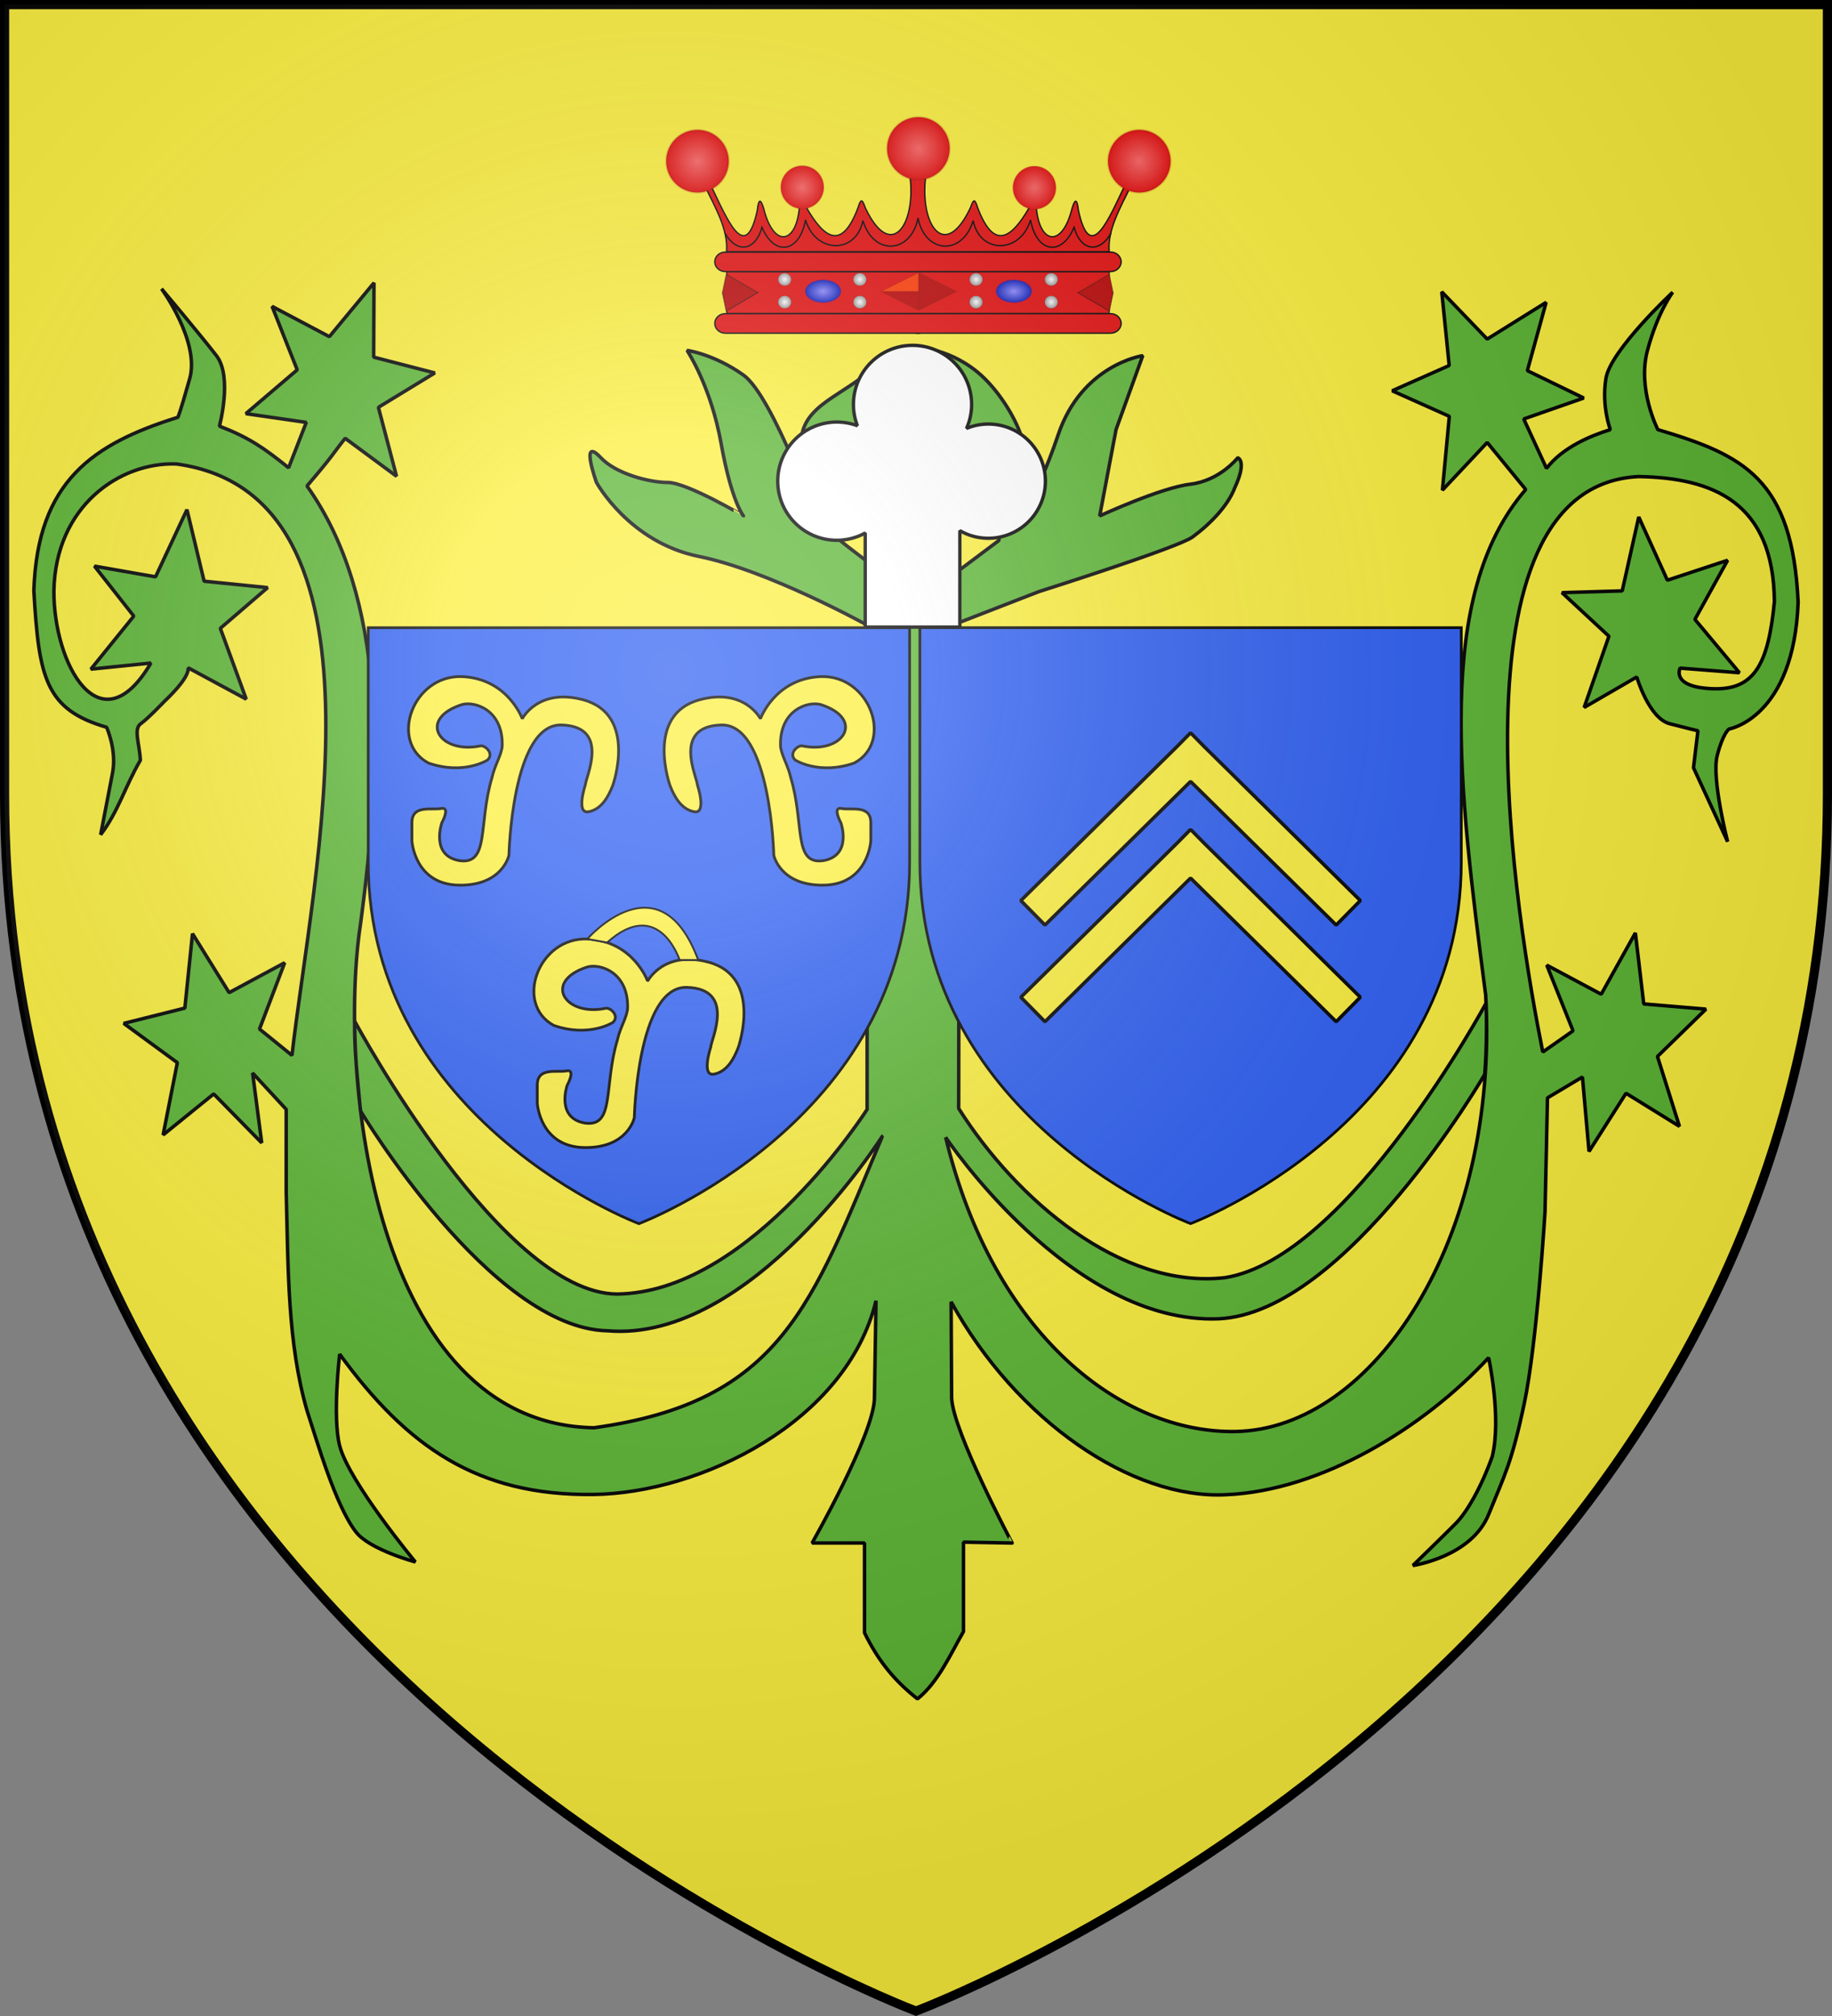 <svg xmlns="http://www.w3.org/2000/svg" xmlns:xlink="http://www.w3.org/1999/xlink" xml:space="preserve" width="600" height="660" viewBox="-300 -300 600 660"><rect x="-300" y="-300" width="600" height="660" fill="#808080" stroke="none"/><defs><radialGradient id="m" cx="244.555" cy="159.161" r="136.727" fx="244.555" fy="159.161" gradientTransform="matrix(1 0 0 .758 0 112.573)" gradientUnits="userSpaceOnUse"><stop offset="0" style="stop-color:#e20909;stop-opacity:1"/><stop offset=".709" style="stop-color:#e20909;stop-opacity:1"/><stop offset="1" style="stop-color:#e20909;stop-opacity:1"/></radialGradient><radialGradient id="n" cx="244.555" cy="159.161" r="136.727" fx="244.555" fy="159.161" gradientTransform="matrix(1 0 0 .758 0 112.573)" gradientUnits="userSpaceOnUse"><stop offset="0" style="stop-color:#e20909;stop-opacity:1"/><stop offset=".709" style="stop-color:#e20909;stop-opacity:1"/><stop offset="1" style="stop-color:#e20909;stop-opacity:1"/></radialGradient><radialGradient id="i" cx="244.555" cy="159.161" r="136.727" fx="244.555" fy="159.161" gradientTransform="matrix(1 0 0 .758 0 112.573)" gradientUnits="userSpaceOnUse"><stop offset="0" style="stop-color:#e20909;stop-opacity:1"/><stop offset=".709" style="stop-color:#e20909;stop-opacity:1"/><stop offset="1" style="stop-color:#e20909;stop-opacity:1"/></radialGradient><radialGradient id="o" cx="244.555" cy="159.161" r="136.727" fx="244.555" fy="159.161" gradientTransform="matrix(1 0 0 .758 0 112.573)" gradientUnits="userSpaceOnUse"><stop offset="0" style="stop-color:#e20909;stop-opacity:1"/><stop offset=".709" style="stop-color:#e20909;stop-opacity:1"/><stop offset="1" style="stop-color:#e20909;stop-opacity:1"/></radialGradient><radialGradient id="p" cx="244.555" cy="159.161" r="136.727" fx="244.555" fy="159.161" gradientTransform="matrix(1 0 0 .758 0 112.573)" gradientUnits="userSpaceOnUse"><stop offset="0" style="stop-color:#e20909;stop-opacity:1"/><stop offset=".709" style="stop-color:#e20909;stop-opacity:1"/><stop offset="1" style="stop-color:#e20909;stop-opacity:1"/></radialGradient><radialGradient id="q" cx="244.555" cy="159.161" r="136.727" fx="244.555" fy="159.161" gradientTransform="matrix(1 0 0 .758 0 112.573)" gradientUnits="userSpaceOnUse"><stop offset="0" style="stop-color:#e20909;stop-opacity:1"/><stop offset=".709" style="stop-color:#e20909;stop-opacity:1"/><stop offset="1" style="stop-color:#e20909;stop-opacity:1"/></radialGradient><radialGradient id="j" cx="244.555" cy="159.161" r="136.727" fx="244.555" fy="159.161" gradientTransform="matrix(1 0 0 .758 0 112.573)" gradientUnits="userSpaceOnUse"><stop offset="0" style="stop-color:#e20909;stop-opacity:1"/><stop offset=".709" style="stop-color:#e20909;stop-opacity:1"/><stop offset="1" style="stop-color:#e20909;stop-opacity:1"/></radialGradient><radialGradient id="k" cx="244.555" cy="159.161" r="136.727" fx="244.555" fy="159.161" gradientTransform="matrix(1 0 0 .758 0 112.573)" gradientUnits="userSpaceOnUse"><stop offset="0" style="stop-color:#e20909;stop-opacity:1"/><stop offset=".709" style="stop-color:#e20909;stop-opacity:1"/><stop offset="1" style="stop-color:#e20909;stop-opacity:1"/></radialGradient><radialGradient id="Q" cx="-80" cy="-80" r="405" gradientUnits="userSpaceOnUse"><stop offset="0" style="stop-color:#fff;stop-opacity:.31"/><stop offset=".19" style="stop-color:#fff;stop-opacity:.25"/><stop offset=".6" style="stop-color:#6b6b6b;stop-opacity:.125"/><stop offset="1" style="stop-color:#000;stop-opacity:.125"/></radialGradient><radialGradient xlink:href="#a" id="F" cx="6.972" cy="12.169" r="4.817" fx="6.972" fy="12.169" gradientTransform="matrix(1 0 0 .974 0 .32)" gradientUnits="userSpaceOnUse"/><radialGradient xlink:href="#b" id="E" cx="6.972" cy="12.169" r="4.817" fx="6.972" fy="12.169" gradientTransform="matrix(1 0 0 .974 0 .32)" gradientUnits="userSpaceOnUse"/><radialGradient xlink:href="#d" id="C" cx="6.972" cy="12.169" r="4.817" fx="6.972" fy="12.169" gradientTransform="matrix(1 0 0 .974 0 .32)" gradientUnits="userSpaceOnUse"/><radialGradient xlink:href="#e" id="B" cx="6.972" cy="12.169" r="4.817" fx="6.972" fy="12.169" gradientTransform="matrix(1 0 0 .974 0 .32)" gradientUnits="userSpaceOnUse"/><radialGradient xlink:href="#g" id="P" cx="41.526" cy="53.009" r="3.565" fx="41.526" fy="53.009" gradientTransform="matrix(1 0 0 .65 0 18.568)" gradientUnits="userSpaceOnUse"/><radialGradient xlink:href="#g" id="O" cx="41.526" cy="53.009" r="3.565" fx="41.526" fy="53.009" gradientTransform="matrix(1 0 0 .65 0 18.568)" gradientUnits="userSpaceOnUse"/><radialGradient xlink:href="#h" id="N" cx="32.278" cy="48.626" r="1.91" fx="32.278" fy="48.626" gradientTransform="matrix(1 0 0 .966 0 1.634)" gradientUnits="userSpaceOnUse"/><radialGradient xlink:href="#h" id="M" cx="32.278" cy="48.626" r="1.91" fx="32.278" fy="48.626" gradientTransform="matrix(1 0 0 .966 0 1.634)" gradientUnits="userSpaceOnUse"/><radialGradient xlink:href="#h" id="L" cx="32.278" cy="48.626" r="1.91" fx="32.278" fy="48.626" gradientTransform="matrix(1 0 0 .966 0 1.634)" gradientUnits="userSpaceOnUse"/><radialGradient xlink:href="#h" id="K" cx="32.278" cy="48.626" r="1.91" fx="32.278" fy="48.626" gradientTransform="matrix(1 0 0 .966 0 1.634)" gradientUnits="userSpaceOnUse"/><radialGradient xlink:href="#h" id="J" cx="32.278" cy="48.626" r="1.91" fx="32.278" fy="48.626" gradientTransform="matrix(1 0 0 .966 0 1.634)" gradientUnits="userSpaceOnUse"/><radialGradient xlink:href="#h" id="I" cx="32.278" cy="48.626" r="1.91" fx="32.278" fy="48.626" gradientTransform="matrix(1 0 0 .966 0 1.634)" gradientUnits="userSpaceOnUse"/><radialGradient xlink:href="#h" id="H" cx="32.278" cy="48.626" r="1.91" fx="32.278" fy="48.626" gradientTransform="matrix(1 0 0 .966 0 1.634)" gradientUnits="userSpaceOnUse"/><radialGradient xlink:href="#h" id="G" cx="32.278" cy="48.626" r="1.91" fx="32.278" fy="48.626" gradientTransform="matrix(1 0 0 .966 0 1.634)" gradientUnits="userSpaceOnUse"/><radialGradient xlink:href="#l" id="D" cx="6.972" cy="12.169" r="4.817" fx="6.972" fy="12.169" gradientTransform="matrix(1 0 0 .974 0 .32)" gradientUnits="userSpaceOnUse"/><linearGradient id="l"><stop offset="0" style="stop-color:#fa6161;stop-opacity:1"/><stop offset="1" style="stop-color:#e20909;stop-opacity:1"/></linearGradient><linearGradient id="a"><stop offset="0" style="stop-color:#fa6161;stop-opacity:1"/><stop offset="1" style="stop-color:#e20909;stop-opacity:1"/></linearGradient><linearGradient id="d"><stop offset="0" style="stop-color:#fa6161;stop-opacity:1"/><stop offset="1" style="stop-color:#e20909;stop-opacity:1"/></linearGradient><linearGradient id="e"><stop offset="0" style="stop-color:#fa6161;stop-opacity:1"/><stop offset="1" style="stop-color:#e20909;stop-opacity:1"/></linearGradient><linearGradient id="b"><stop offset="0" style="stop-color:#fa6161;stop-opacity:1"/><stop offset="1" style="stop-color:#e20909;stop-opacity:1"/></linearGradient><linearGradient id="g"><stop offset="0" style="stop-color:#8c86ff;stop-opacity:1"/><stop offset="1" style="stop-color:#0018b9;stop-opacity:.978"/></linearGradient><linearGradient id="h"><stop offset="0" style="stop-color:#fff;stop-opacity:1"/><stop offset="1" style="stop-color:#908c8c;stop-opacity:1"/></linearGradient><linearGradient xlink:href="#i" id="v" x1="66.169" x2="123.59" y1="37.2" y2="37.2" gradientTransform="matrix(2.236 0 0 2.236 8.416 19.534)" gradientUnits="userSpaceOnUse"/><linearGradient xlink:href="#j" id="z" x1="66.169" x2="123.59" y1="37.2" y2="37.2" gradientTransform="matrix(-2.236 0 0 2.236 307.522 19.534)" gradientUnits="userSpaceOnUse"/><linearGradient xlink:href="#k" id="A" x1="66.169" x2="123.59" y1="37.2" y2="37.2" gradientTransform="matrix(2.236 0 0 2.236 8.29 19.534)" gradientUnits="userSpaceOnUse"/><linearGradient xlink:href="#m" id="t" x1="66.169" x2="123.59" y1="37.2" y2="37.2" gradientTransform="matrix(2.236 0 0 2.236 8.416 19.534)" gradientUnits="userSpaceOnUse"/><linearGradient xlink:href="#n" id="u" x1="66.169" x2="123.59" y1="37.2" y2="37.2" gradientTransform="matrix(2.236 0 0 2.236 8.416 19.534)" gradientUnits="userSpaceOnUse"/><linearGradient xlink:href="#o" id="w" x1="66.169" x2="123.59" y1="37.2" y2="37.2" gradientTransform="matrix(-2.236 0 0 2.236 307.522 19.534)" gradientUnits="userSpaceOnUse"/><linearGradient xlink:href="#p" id="x" x1="66.169" x2="123.59" y1="37.2" y2="37.2" gradientTransform="matrix(-2.236 0 0 2.236 307.522 19.534)" gradientUnits="userSpaceOnUse"/><linearGradient xlink:href="#q" id="y" x1="66.169" x2="123.59" y1="37.2" y2="37.2" gradientTransform="matrix(-2.236 0 0 2.236 307.522 19.534)" gradientUnits="userSpaceOnUse"/><path id="s" d="M-298.5-298.5h597V-40C298.5 246.2 0 358.39 0 358.39S-298.5 246.2-298.5-40z"/></defs><g style="display:inline"><use xlink:href="#s" fill="#e20909" style="fill:#fcef3c;fill-opacity:1"/></g><g style="display:inline"><use xlink:href="#s" style="fill:none;stroke:#000;stroke-width:3"/></g><path d="M-10.985 71.914c-23.114 55.042-33.056 87.076-94.493 95.51-72.326-1.337-83.883-115.694-76.474-164.768 7.159-52.734 8.503-106.961-17.502-143.553 8.98-10.504 8.334-10.407 12.501-15.61l16.824 12.433-5.94-22.567 18.47-11.264-20.023-5.175.104-24.33-14.613 17.626-18.759-9.915 8.233 20.784-16.816 14.337 19.783 2.86-5.783 14.855c-8.156-6.531-12.89-9.844-22.666-13.635 0 0 4.376-16.143-.972-23.06-5.348-6.92-17.989-21.909-17.989-21.909s12.64 17.296 9.237 29.403-3.889 12.683-3.889 12.683c-27.639 8.652-46.018 20.803-47.16 56.787 1.632 28.482 3.792 38.88 23.824 44.68 0 0 3.403 7.495 1.944 14.99-1.458 7.495-3.89 20.178-3.89 20.178 5.8-7.597 7.987-15.783 13.006-24.358-.273-5.46-2.31-10.233.122-11.963 2.43-1.73 7.778-7.35 7.778-7.35s8.365-7.651 7.723-10.974l19.042 10.273-8.476-23.176 15.5-13.329-20.81-2.1-5.622-23.424-10.286 21.996-20.001-3.51 12.876 16.37-14.048 17.362 19.65-1.997c-16.533 28.084-31.885.558-31.768-23.668.525-27.729 21.586-42.168 40.11-41.51 73.108 9.93 44.53 134.702 37.865 193.618l-10.629-8.631 8.233-21.689-18.187 9.777-11.994-19.305-2.506 24.372-20 5.006 17.538 12.852-4.657 23.654 16.564-13.414 15.728 16.022-2.99-22.88 11.012 11.913v27.096c.665 25.543.43 49.403 6.806 71.488 3.404 10.378 9.321 31.091 16.044 39.78 4.471 5.778 19.447 9.8 19.447 9.8s-21.76-26.21-24.795-38.05c-2.42-9.441 0-29.978 0-29.978 22.094 30.268 45.018 46.39 83.08 45.936 35.217-.419 82.95-23.799 92.584-63.431l-.518 32.052c-.264 11.881-20.42 47.274-20.42 47.274h17.174v29.403c4.536 9.224 9.745 15.61 17.345 21.62 6.706-5.35 10.762-14.517 15.072-22.053V204.87l15.922.288S12.155 168.694 11.67 157.74l-.169-31.536c21.436 38.897 59.104 64.695 90.018 63.133 31.209-1.266 64.843-21.965 86.025-44.857 0 0 4.305 19.68 1.174 32.384-3.805 10.59-8.466 18.35-11.87 21.809s-14.099 13.836-14.099 13.836 19.161-2.767 24.795-16.719c5.235-12.963 7.506-16.62 11.669-36.32 4.198-19.87 6.806-62.841 6.806-62.841l.8-37.209 11.445-6.83 2.157 24.369 12.119-19.046 17.5 10.83-7.203-22.876 15.881-15.49-20.37-1.709-2.75-23.239-11.183 20.067-17.832-9.528 8.604 21.505-9.912 6.948c-8.372-41.841-32.686-185.314 31.39-188.4 24.021.41 44.225 8.124 44.468 40.989-2.03 20.939-6.808 29.035-20.42 28.459-13.614-.577-10.457-6.741-10.457-6.741l19.434 1.518L255.1-97.227l10.713-19.344-19.725 6.52-9.381-20.7-5.417 24.198-19.728.576 15.38 14.272-8.115 23.315 17.227-9.973s3.996 13.567 10.802 15.296l6.806 1.73 2.431.577-1.458 12.107 11.182 24.213s-5.348-20.754-3.403-28.249 3.89-8.648 3.89-8.648 21.2-3.614 22.606-41.51c-1.831-40.494-17.942-48.163-45.943-56.498 0 0-6.807-13.26-3.404-25.943s8.265-19.025 8.265-19.025-20.42 19.025-21.878 28.25c-1.458 9.223 1.459 16.718 1.459 16.718-6.25 1.928-15.631 5.75-20.906 12.684l-7.462-16.168 19.66-6.864-18.475-8.961 6.154-22.357-19.298 12.024-14.887-15.481 2.434 24.138-18.666 8.266 18.71 8.362-2.268 24.178 14.677-15.616 12.615 15.397c-30.092 34.851-21.857 97.949-13.127 165.46 4.53 80.462-37.017 142.158-81.916 142.934-37.394.647-79.382-31.725-94.938-96.3 0 0 40.927 61.32 89.39 59.403 41.79-1.86 87.156-80.022 87.156-80.022.73-8.431.642-19.701.46-23.34 0 0-45.06 83.529-85.529 89.892-34.02 3.888-68.29-25.483-87.216-55.396l.244-159.104 26.01-10.09s45.644-14.435 50.32-17.871c6.068-4.46 11.668-10.378 13.855-16.143 4.133-8.936.972-9.8.972-9.8s-5.834 7.494-15.557 8.647-29.657 10.378-29.657 10.378l5.348-28.25 8.751-24.214s-19.933 2.883-27.712 25.944c-7.779 23.06-15.406 31.852-15.406 31.852s7.646-17.941 3.495-30.988c-2.28-7.161-8.186-16.186-14.334-21.303-6.967-5.798-14.108-7.234-14.108-7.234 1.206 12.86 1.38 25.626 4.862 38.05 7.441 1.595 13.465-3.097 15.76.327 2.655 3.963 1.376 17.504.286 23.887L1.339-103.711s-27.104-18.99-29.17-22.196c-2.345-3.638 2.93-20.535 4.619-20.178 7.206 1.524 8.353.387 13.856-1.44.68-7.624 4.805-37.742 4.805-37.742s-6.766 3.631-11.455 7.474c-10.136 8.307-22.52 11.53-21.549 24.214.973 12.683 5.835 25.943 5.835 25.943s-15.072-42.662-24.796-49.58c-9.723-6.919-18.474-8.072-18.474-8.072s7.779 11.53 11.182 30.556c3.403 19.025 7.292 23.637 7.292 23.637S-74.99-142.05-81.31-142.05c-6.32 0-17.092-2.982-21.878-8.071-7.086-7.537-1.458 8.07-1.458 8.07s10.696 19.603 33.546 24.215c22.848 4.611 55.092 22.483 55.092 22.483V63.191s-37.206 58.379-80.057 60.395c-38.293 2.792-87.783-89.29-87.783-89.29-.097 9.816.712 16.472 1.908 29.401 0 0 42.701 71.221 80.922 71.981 47.075 3.986 90.034-63.764 90.034-63.764z" style="fill:#5ab532;fill-opacity:1;stroke:#000;stroke-width:1.147;stroke-linejoin:bevel;stroke-dasharray:none"/><g style="display:inline" transform="translate(89.926 -5.854)scale(.297)"><use xlink:href="#s" fill="#e20909" style="fill:#2b5df2;fill-opacity:1"/></g><g style="display:inline" transform="translate(89.926 -5.854)scale(.297)"><use xlink:href="#s" style="fill:none;stroke:#000;stroke-width:3"/></g><g style="display:inline" transform="translate(-90.745 -5.838)scale(.297)"><use xlink:href="#s" fill="#e20909" style="fill:#2b5df2;fill-opacity:1"/></g><g style="display:inline" transform="translate(-90.745 -5.838)scale(.297)"><use xlink:href="#s" style="fill:none;stroke:#000;stroke-width:3"/></g><path d="M157.028 137.315h114.638V112.55H157.028" style="fill:url(#t);fill-opacity:1;fill-rule:evenodd;stroke:#000;stroke-width:.566;stroke-linecap:round;stroke-linejoin:round;stroke-miterlimit:4;stroke-opacity:1" transform="matrix(.551 0 0 .551 -86.4 -273.072)"/><path d="M156.776 112.506H272.42c3.499 0 6.316-2.592 6.316-5.812s-2.817-5.813-6.316-5.813H156.776" style="fill:url(#u);fill-opacity:1;fill-rule:evenodd;stroke:#000;stroke-width:.791;stroke-linecap:round;stroke-linejoin:round;stroke-miterlimit:4;stroke-opacity:1" transform="matrix(.551 0 0 .551 -86.4 -273.072)"/><path d="M156.776 149.108H272.42c3.499 0 6.316-2.592 6.316-5.812s-2.817-5.812-6.316-5.812H156.776" style="fill:url(#v);fill-opacity:1;fill-rule:evenodd;stroke:#000;stroke-width:.791;stroke-linecap:round;stroke-linejoin:round;stroke-miterlimit:4;stroke-opacity:1" transform="matrix(.551 0 0 .551 -86.4 -273.072)"/><path d="M158.91 137.315H44.27V112.55H158.91" style="fill:url(#w);fill-opacity:1;fill-rule:evenodd;stroke:#000;stroke-width:.566;stroke-linecap:round;stroke-linejoin:round;stroke-miterlimit:4;stroke-opacity:1" transform="matrix(.551 0 0 .551 -86.4 -273.072)"/><path d="M159.162 112.506H43.517c-3.5 0-6.316-2.592-6.316-5.812s2.817-5.813 6.316-5.813h115.645" style="fill:url(#x);fill-opacity:1;fill-rule:evenodd;stroke:#000;stroke-width:.791;stroke-linecap:round;stroke-linejoin:round;stroke-miterlimit:4;stroke-opacity:1" transform="matrix(.551 0 0 .551 -86.4 -273.072)"/><path d="M159.162 149.108H43.517c-3.5 0-6.316-2.592-6.316-5.812s2.817-5.812 6.316-5.812h115.645" style="fill:url(#y);fill-opacity:1;fill-rule:evenodd;stroke:#000;stroke-width:.791;stroke-linecap:round;stroke-linejoin:round;stroke-miterlimit:4;stroke-opacity:1" transform="matrix(.551 0 0 .551 -86.4 -273.072)"/><path d="M157.987 56.33h-4.698c3.456 28.458-11.407 50.39-26.618 18.266-2.087-6.176-2.868-4.653-4.387.098-9.57 25.197-19.787 18.555-30.842-.62-2.436.087-1.479-.217-3.914-.13-1.79 22.504-15.447 24.726-21.3.904-1.815-5.823-3.004-5.62-3.765 1.238-7.111 32.663-17.944 5.08-27.91-15.45l-3.001 1.434c5.56 11.845 13.758 25.276 12.614 38.628l114.082-.003" style="fill:url(#z);fill-opacity:1;fill-rule:evenodd;stroke:#000;stroke-width:.792;stroke-linecap:butt;stroke-linejoin:miter;stroke-miterlimit:4;stroke-dasharray:none;stroke-opacity:1" transform="matrix(.551 0 0 .551 -86.4 -273.072)"/><path d="M157.824 56.33h4.698c-3.456 28.458 11.407 50.39 26.618 18.266 2.087-6.176 2.868-4.653 4.387.098 9.57 25.197 19.787 18.555 30.842-.62 2.436.087 1.479-.217 3.914-.13 1.79 22.504 15.447 24.726 21.3.904 1.815-5.823 3.004-5.62 3.765 1.238 7.111 32.663 17.944 5.08 27.91-15.45l3.001 1.434c-5.56 11.845-13.758 25.276-12.614 38.628l-114.082-.003" style="fill:url(#A);fill-opacity:1;fill-rule:evenodd;stroke:#000;stroke-width:.792;stroke-linecap:butt;stroke-linejoin:miter;stroke-miterlimit:4;stroke-dasharray:none;stroke-opacity:1" transform="matrix(.551 0 0 .551 -86.4 -273.072)"/><path d="M11.789 12.169c0 2.59-2.157 4.69-4.817 4.69s-4.817-2.1-4.817-4.69 2.157-4.69 4.817-4.69 4.817 2.1 4.817 4.69z" style="fill:url(#B);fill-opacity:1;fill-rule:evenodd;stroke:#970000;stroke-width:.326;stroke-linecap:butt;stroke-linejoin:miter;stroke-miterlimit:4;stroke-dasharray:none;stroke-opacity:.216" transform="matrix(1.456 0 0 1.495 -47.392 -256.88)"/><path d="M11.789 12.169c0 2.59-2.157 4.69-4.817 4.69s-4.817-2.1-4.817-4.69 2.157-4.69 4.817-4.69 4.817 2.1 4.817 4.69z" style="fill:url(#C);fill-opacity:1;fill-rule:evenodd;stroke:#970000;stroke-width:.326;stroke-linecap:butt;stroke-linejoin:miter;stroke-miterlimit:4;stroke-dasharray:none;stroke-opacity:.216" transform="matrix(1.456 0 0 1.495 28.633 -256.737)"/><path d="M11.789 12.169c0 2.59-2.157 4.69-4.817 4.69s-4.817-2.1-4.817-4.69 2.157-4.69 4.817-4.69 4.817 2.1 4.817 4.69z" style="fill:url(#D);fill-opacity:1;fill-rule:evenodd;stroke:#970000;stroke-width:.326;stroke-linecap:butt;stroke-linejoin:miter;stroke-miterlimit:4;stroke-dasharray:none;stroke-opacity:.216" transform="matrix(2.123 0 0 2.181 -14.02 -277.93)"/><path d="M11.789 12.169c0 2.59-2.157 4.69-4.817 4.69s-4.817-2.1-4.817-4.69 2.157-4.69 4.817-4.69 4.817 2.1 4.817 4.69z" style="fill:url(#E);fill-opacity:1;fill-rule:evenodd;stroke:#970000;stroke-width:.326;stroke-linecap:butt;stroke-linejoin:miter;stroke-miterlimit:4;stroke-dasharray:none;stroke-opacity:.216" transform="matrix(2.123 0 0 2.181 -86.373 -273.765)"/><path d="M11.789 12.169c0 2.59-2.157 4.69-4.817 4.69s-4.817-2.1-4.817-4.69 2.157-4.69 4.817-4.69 4.817 2.1 4.817 4.69z" style="fill:url(#F);fill-opacity:1;fill-rule:evenodd;stroke:#970000;stroke-width:.326;stroke-linecap:butt;stroke-linejoin:miter;stroke-miterlimit:4;stroke-dasharray:none;stroke-opacity:.216" transform="matrix(2.123 0 0 2.181 58.335 -273.765)"/><g style="display:inline;stroke:#000;stroke-opacity:.059"><path d="M34.01 48.626c0 .921-.775 1.668-1.732 1.668s-1.733-.747-1.733-1.668c0-.922.776-1.669 1.733-1.669s1.733.747 1.733 1.669z" style="fill:url(#G);fill-opacity:1;fill-rule:evenodd;stroke:#000;stroke-width:.354;stroke-linecap:butt;stroke-linejoin:miter;stroke-miterlimit:4;stroke-dasharray:none;stroke-opacity:.059" transform="translate(4.57 -268.376)scale(1.231)"/><path d="M34.01 48.626c0 .921-.775 1.668-1.732 1.668s-1.733-.747-1.733-1.668c0-.922.776-1.669 1.733-1.669s1.733.747 1.733 1.669z" style="fill:url(#H);fill-opacity:1;fill-rule:evenodd;stroke:#000;stroke-width:.354;stroke-linecap:butt;stroke-linejoin:miter;stroke-miterlimit:4;stroke-dasharray:none;stroke-opacity:.059" transform="translate(-20.06 -268.376)scale(1.231)"/><path d="M34.01 48.626c0 .921-.775 1.668-1.732 1.668s-1.733-.747-1.733-1.668c0-.922.776-1.669 1.733-1.669s1.733.747 1.733 1.669z" style="fill:url(#I);fill-opacity:1;fill-rule:evenodd;stroke:#000;stroke-width:.354;stroke-linecap:butt;stroke-linejoin:miter;stroke-miterlimit:4;stroke-dasharray:none;stroke-opacity:.059" transform="translate(-58.114 -268.376)scale(1.231)"/><path d="M34.01 48.626c0 .921-.775 1.668-1.732 1.668s-1.733-.747-1.733-1.668c0-.922.776-1.669 1.733-1.669s1.733.747 1.733 1.669z" style="fill:url(#J);fill-opacity:1;fill-rule:evenodd;stroke:#000;stroke-width:.354;stroke-linecap:butt;stroke-linejoin:miter;stroke-miterlimit:4;stroke-dasharray:none;stroke-opacity:.059" transform="translate(-82.743 -268.376)scale(1.231)"/></g><g style="display:inline;stroke:#000;stroke-opacity:.059"><path d="M34.01 48.626c0 .921-.775 1.668-1.732 1.668s-1.733-.747-1.733-1.668c0-.922.776-1.669 1.733-1.669s1.733.747 1.733 1.669z" style="fill:url(#K);fill-opacity:1;fill-rule:evenodd;stroke:#000;stroke-width:.354;stroke-linecap:butt;stroke-linejoin:miter;stroke-miterlimit:4;stroke-dasharray:none;stroke-opacity:.059" transform="translate(4.57 -260.962)scale(1.231)"/><path d="M34.01 48.626c0 .921-.775 1.668-1.732 1.668s-1.733-.747-1.733-1.668c0-.922.776-1.669 1.733-1.669s1.733.747 1.733 1.669z" style="fill:url(#L);fill-opacity:1;fill-rule:evenodd;stroke:#000;stroke-width:.354;stroke-linecap:butt;stroke-linejoin:miter;stroke-miterlimit:4;stroke-dasharray:none;stroke-opacity:.059" transform="translate(-20.06 -260.962)scale(1.231)"/><path d="M34.01 48.626c0 .921-.775 1.668-1.732 1.668s-1.733-.747-1.733-1.668c0-.922.776-1.669 1.733-1.669s1.733.747 1.733 1.669z" style="fill:url(#M);fill-opacity:1;fill-rule:evenodd;stroke:#000;stroke-width:.354;stroke-linecap:butt;stroke-linejoin:miter;stroke-miterlimit:4;stroke-dasharray:none;stroke-opacity:.059" transform="translate(-58.114 -260.962)scale(1.231)"/><path d="M34.01 48.626c0 .921-.775 1.668-1.732 1.668s-1.733-.747-1.733-1.668c0-.922.776-1.669 1.733-1.669s1.733.747 1.733 1.669z" style="fill:url(#N);fill-opacity:1;fill-rule:evenodd;stroke:#000;stroke-width:.354;stroke-linecap:butt;stroke-linejoin:miter;stroke-miterlimit:4;stroke-dasharray:none;stroke-opacity:.059" transform="translate(-82.743 -260.962)scale(1.231)"/></g><path d="M44.96 53.009c0 1.207-1.538 2.185-3.434 2.185s-3.435-.978-3.435-2.185 1.538-2.186 3.435-2.186c1.896 0 3.434.979 3.434 2.186z" style="fill:url(#O);fill-opacity:1;fill-rule:evenodd;stroke:#0300c4;stroke-width:.262;stroke-linecap:butt;stroke-linejoin:miter;stroke-miterlimit:4;stroke-dasharray:none;stroke-opacity:.275" transform="matrix(1.672 0 0 1.66 -99.85 -292.641)"/><path d="M44.96 53.009c0 1.207-1.538 2.185-3.434 2.185s-3.435-.978-3.435-2.185 1.538-2.186 3.435-2.186c1.896 0 3.434.979 3.434 2.186z" style="fill:url(#P);fill-opacity:1;fill-rule:evenodd;stroke:#0300c4;stroke-width:.262;stroke-linecap:butt;stroke-linejoin:miter;stroke-miterlimit:4;stroke-dasharray:none;stroke-opacity:.275" transform="matrix(1.672 0 0 1.66 -37.37 -292.641)"/><g style="display:inline;fill:#ff3800;fill-rule:nonzero;stroke:#970000;stroke-miterlimit:4;stroke-opacity:.275"><path d="m274.894 205.044-30.54 17.384-30.539-17.384 30.539-17.386z" style="stroke:#970000;stroke-opacity:.275" transform="matrix(.402 0 0 .352 -97.396 -276.77)"/><path d="m274.894 205.044-30.54 17.384-30.539-17.384z" style="fill:#b00;stroke:#970000;stroke-opacity:.275" transform="matrix(.402 0 0 .352 -97.396 -276.77)"/><path d="m274.894 205.044-30.54 17.384v-34.77z" style="fill:#b80000;stroke:#970000;stroke-opacity:.275" transform="matrix(.402 0 0 .352 -97.396 -276.77)"/></g><g style="display:inline;stroke:#000;stroke-width:.354;stroke-miterlimit:4;stroke-dasharray:none;stroke-opacity:.271"><path d="M24.287 51.166 16 56.006l-1.004-4.84L16 46.325z" style="fill:#ff3800;fill-rule:nonzero;stroke:#000;stroke-width:.354;stroke-miterlimit:4;stroke-dasharray:none;stroke-opacity:.271" transform="translate(-81.819 -267.194)scale(1.231)"/><path d="M14.996 51.166h9.29L16 56.006z" style="fill:#b00;fill-rule:nonzero;stroke:#000;stroke-width:.354;stroke-miterlimit:4;stroke-dasharray:none;stroke-opacity:.271" transform="translate(-81.819 -267.194)scale(1.231)"/><path d="M24.287 51.166 16 56.006l-1.004-4.84L16 46.325z" style="fill:#b80000;fill-rule:nonzero;stroke:#000;stroke-width:.354;stroke-miterlimit:4;stroke-dasharray:none;stroke-opacity:.271" transform="translate(-81.819 -267.194)scale(1.231)"/></g><g style="display:inline;fill:#ff3800;fill-rule:nonzero;stroke:#000;stroke-miterlimit:4;stroke-opacity:.275"><path d="M93.292 205.044 62.75 222.428l-3.701-17.384 3.701-17.386Z" style="stroke:#000;stroke-opacity:.275" transform="matrix(-.334 0 0 .343 84.26 -274.494)"/><path d="M59.049 205.044h34.243L62.75 222.428Z" style="fill:#b00;stroke:#000;stroke-opacity:.275" transform="matrix(-.334 0 0 .343 84.26 -274.494)"/><path d="M93.292 205.044 62.75 222.428l-3.701-17.384 3.701-17.386Z" style="fill:#b80000;stroke:#000;stroke-opacity:.275" transform="matrix(-.334 0 0 .343 84.26 -274.494)"/></g><path d="M15.595 31.388c3.274 5.667 8.18 4.578 9.853-1.551 3.32 7.963 10.06 6.692 11.576-1.98 2.676 9.076 13.54 9.123 15.268.195 2.8 9.406 12.768 8.915 14.683-.708" style="fill:none;fill-rule:evenodd;stroke:#000;stroke-width:.354;stroke-linecap:butt;stroke-linejoin:miter;stroke-miterlimit:4;stroke-dasharray:none;stroke-opacity:1" transform="translate(-81.766 -262.314)scale(1.231)"/><path d="M15.595 31.388c3.274 5.667 8.18 4.578 9.853-1.551 3.32 7.963 10.06 6.692 11.576-1.98 2.676 9.076 13.54 9.123 15.268.195 2.8 9.406 12.768 8.915 14.683-.708" style="fill:none;fill-rule:evenodd;stroke:#000;stroke-width:.354;stroke-linecap:butt;stroke-linejoin:miter;stroke-miterlimit:4;stroke-dasharray:none;stroke-opacity:1" transform="matrix(-1.231 0 0 1.231 83.09 -262.314)"/><path d="M-1.135-186.94a19.354 19.354 0 0 0-19.354 19.353 19.4 19.4 0 0 0 1.302 6.969 19.4 19.4 0 0 0-6.74-1.213 19.354 19.354 0 0 0-19.355 19.354 19.354 19.354 0 0 0 19.354 19.354 19.35 19.35 0 0 0 9.299-2.393v30.825h30.988v-31.587a18.7 18.7 0 0 0 9.328 2.494 18.694 18.694 0 0 0 18.693-18.693 18.694 18.694 0 0 0-18.693-18.694 18.7 18.7 0 0 0-7.144 1.43 19.35 19.35 0 0 0 1.676-7.846A19.354 19.354 0 0 0-1.135-186.94z" style="fill:#fff;fill-opacity:1;stroke:#000;stroke-width:1.1;stroke-linejoin:bevel;stroke-dasharray:none"/><path d="m89.863-60.037-4.442 4.505L34.33-5.17l7.909 8.021 47.687-47.01 47.69 47.01 7.908-8.021L94.4-55.565l-4.408-4.472-.065.064z" style="fill:#fcef3c;fill-opacity:1;stroke:#000;stroke-width:1.142;stroke-linejoin:bevel;stroke-dasharray:none"/><path d="m89.863-28.4-4.442 4.505L34.33 26.467l7.909 8.021 47.687-47.01 47.69 47.01 7.908-8.021L94.4-23.928 89.992-28.4l-.065.065z" style="fill:#fcef3c;fill-opacity:1;stroke:#000;stroke-width:1.142;stroke-linejoin:bevel;stroke-dasharray:none"/><path d="M-159.666-50.187c11.574 4.006 19.32-.98 19.32-.98 2.314-2.136-.818-4.947-2.292-4.642-13.522 2.8-20.74-8.799-6.078-13.52 4.201-1.186 13.441 1.691 13.2 13.354-.058 2.819-2.472 6.495-3.317 10.418-4.625 15.343-.752 28.625-10.595 27.332-9.704-1.602-5.876-12.375-5.876-12.375s2.938-5.342-.178-4.719-9.615-1.335-9.615 4.63v5.965s.813 14.329 15.491 14.512c14.245.178 16.293-9.793 16.293-9.793s.98-43.091 17.183-42.646c16.204.445 7.924 17.094 7.835 19.587 0 0-3.206 9.615 1.068 8.814 4.273-.802 6.5-4.986 7.924-8.636 0 0 8.296-23.225-9.794-28.045-14.665-3.909-19.854 6.232-19.854 6.232s-4.718-13.177-19.765-13.8c-16.15-.554-23.963 21.368-10.95 28.312zM-20.226-50.187c-11.574 4.006-19.32-.98-19.32-.98-2.314-2.136.818-4.947 2.292-4.642 13.522 2.8 20.74-8.799 6.078-13.52-4.201-1.186-13.441 1.691-13.2 13.354.058 2.819 2.472 6.495 3.317 10.418 4.625 15.343.752 28.625 10.595 27.332 9.704-1.602 5.876-12.375 5.876-12.375s-2.938-5.342.178-4.719 9.615-1.335 9.615 4.63v5.965s-.813 14.329-15.491 14.512c-14.245.178-16.293-9.793-16.293-9.793s-.98-43.091-17.183-42.646-7.924 17.094-7.835 19.587c0 0 3.206 9.615-1.068 8.814-4.273-.802-6.5-4.986-7.924-8.636 0 0-8.296-23.225 9.794-28.045C-56.13-74.84-50.941-64.7-50.941-64.7s4.718-13.177 19.765-13.8c16.15-.554 23.963 21.368 10.95 28.312zM-118.603 35.716c11.574 4.007 19.32-.979 19.32-.979 2.315-2.137-.817-4.948-2.291-4.643-13.522 2.8-20.74-8.798-6.078-13.52 4.2-1.186 13.44 1.692 13.2 13.354-.058 2.82-2.472 6.496-3.317 10.418-4.625 15.343-.752 28.626-10.595 27.333-9.705-1.603-5.876-12.376-5.876-12.376s2.938-5.342-.178-4.718-9.616-1.336-9.616 4.63v5.964s.813 14.329 15.492 14.512c14.245.179 16.292-9.793 16.292-9.793s.98-43.091 17.183-42.646c16.204.445 7.924 17.094 7.835 19.587 0 0-3.205 9.615 1.069 8.814 4.273-.801 6.499-4.986 7.923-8.636 0 0 8.296-23.224-9.793-28.045-14.666-3.908-19.854 6.232-19.854 6.232s-4.719-13.176-19.765-13.8c-16.15-.553-23.964 21.368-10.95 28.312z" style="fill:#fcef3c;stroke:#000;stroke-width:.908;stroke-linejoin:bevel"/><path d="M-107.652 7.405s23.646-27.1 36.328 6.893l-6.083.013s-6.756-20.99-23.764-5.739z" style="fill:#fcef3c;fill-opacity:1;stroke:#000;stroke-width:.61;stroke-linejoin:bevel;stroke-dasharray:none"/><g style="display:inline"><use xlink:href="#s" fill="url(#Q)" style="display:inline;fill:url(#Q)"/></g></svg>